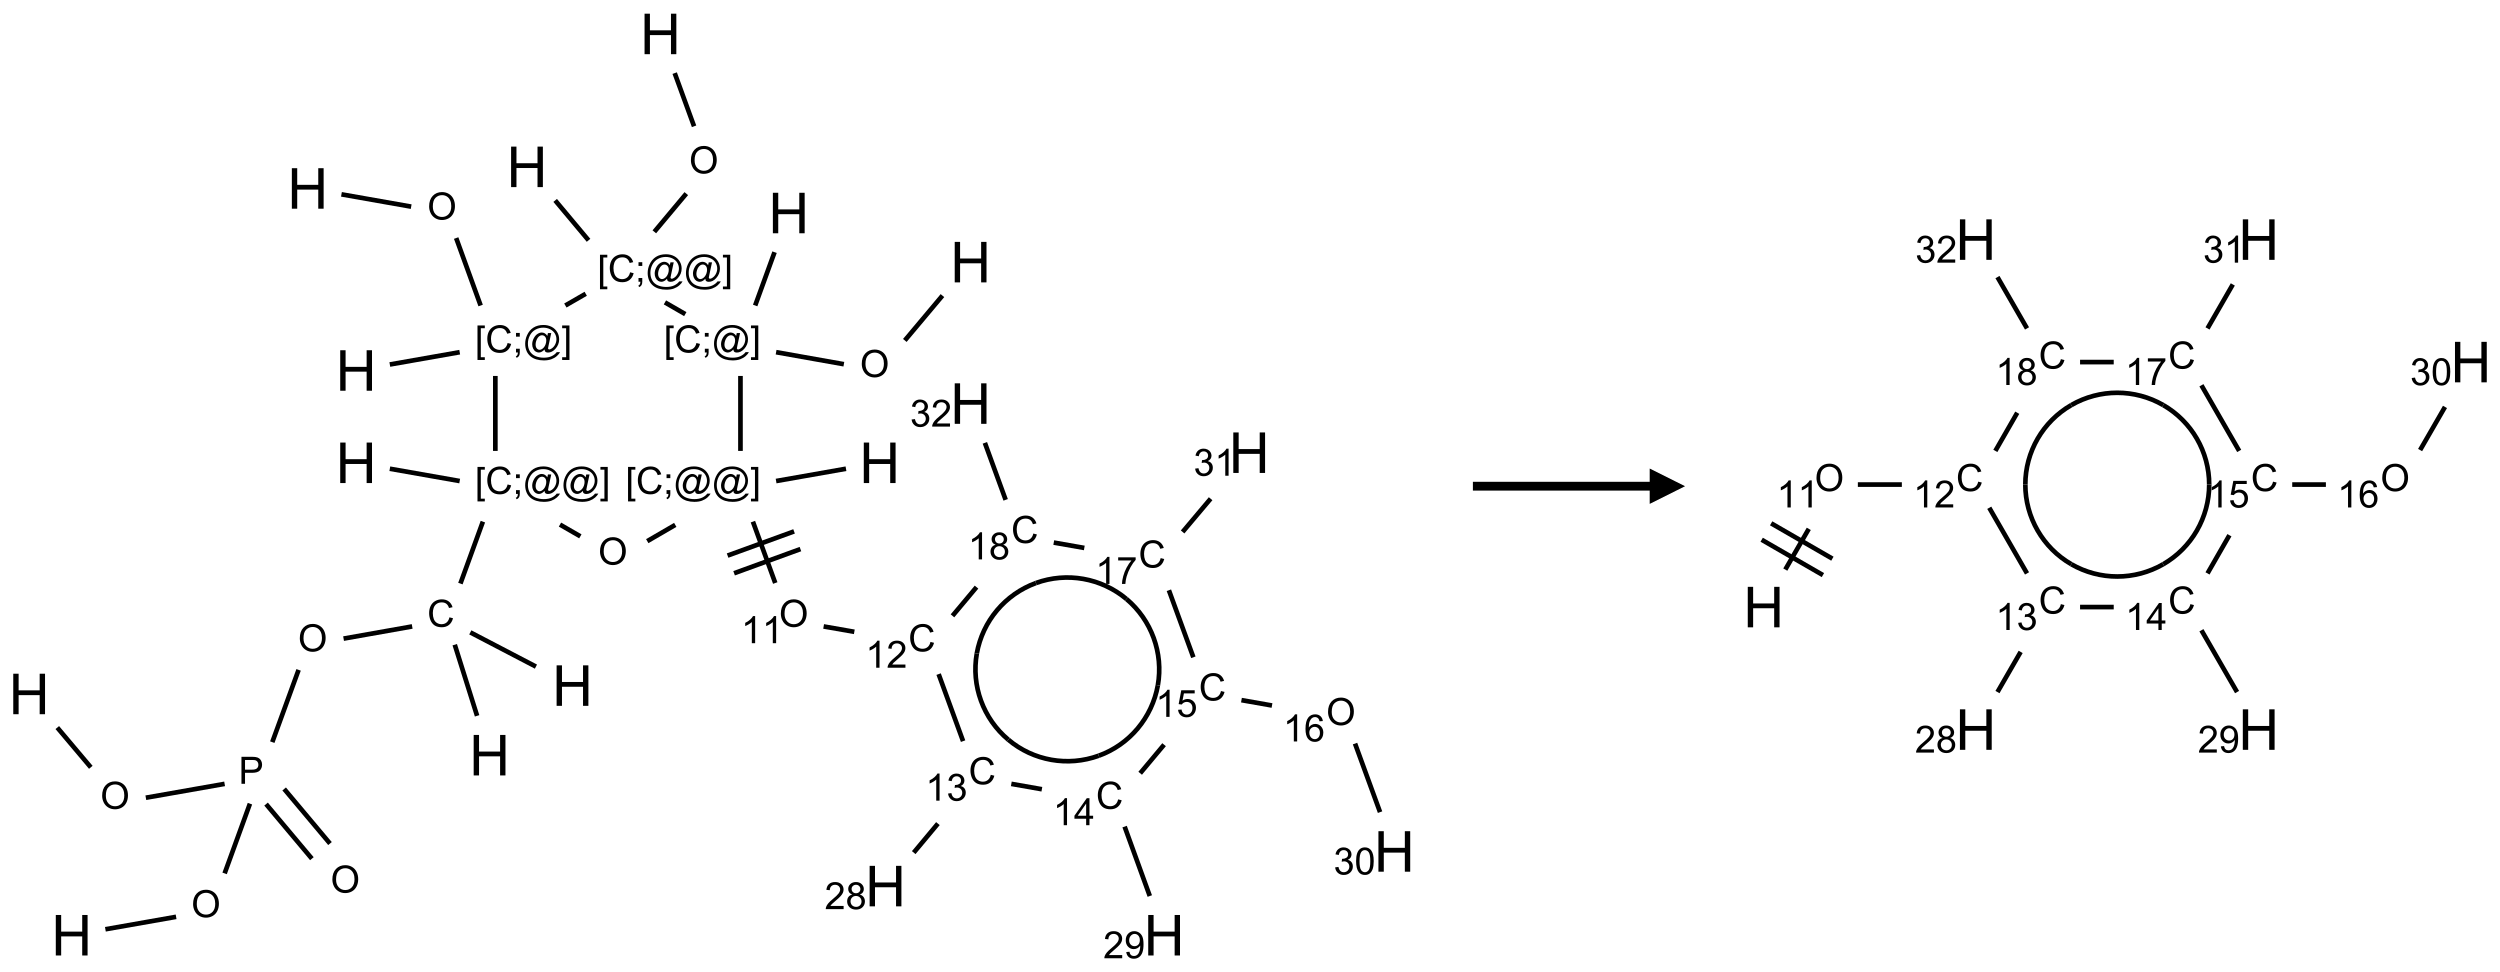 <?xml version="1.0" encoding="UTF-8"?>
<svg xmlns="http://www.w3.org/2000/svg" xmlns:xlink="http://www.w3.org/1999/xlink" width="707" height="275" viewBox="0 0 707 275">
<defs>
<g>
<g id="glyph-0-0">
<path d="M 2 0 L 2 -10 L 10 -10 L 10 0 Z M 2.25 -0.25 L 9.75 -0.25 L 9.75 -9.75 L 2.25 -9.75 Z M 2.25 -0.25 "/>
</g>
<g id="glyph-0-1">
<path d="M 1.281 0 L 1.281 -11.453 L 2.797 -11.453 L 2.797 -6.75 L 8.75 -6.75 L 8.75 -11.453 L 10.266 -11.453 L 10.266 0 L 8.75 0 L 8.75 -5.398 L 2.797 -5.398 L 2.797 0 Z M 1.281 0 "/>
</g>
<g id="glyph-1-0">
<path d="M 1.332 0 L 1.332 -6.668 L 6.668 -6.668 L 6.668 0 Z M 1.5 -0.168 L 6.5 -0.168 L 6.5 -6.5 L 1.5 -6.5 Z M 1.5 -0.168 "/>
</g>
<g id="glyph-1-1">
<path d="M 0.516 -3.719 C 0.516 -4.984 0.855 -5.977 1.535 -6.695 C 2.215 -7.414 3.094 -7.77 4.172 -7.77 C 4.875 -7.77 5.512 -7.602 6.078 -7.266 C 6.645 -6.93 7.074 -6.461 7.371 -5.855 C 7.668 -5.254 7.816 -4.57 7.816 -3.809 C 7.816 -3.035 7.66 -2.34 7.348 -1.73 C 7.035 -1.117 6.594 -0.656 6.02 -0.34 C 5.449 -0.027 4.828 0.129 4.168 0.129 C 3.449 0.129 2.805 -0.043 2.238 -0.391 C 1.672 -0.738 1.246 -1.211 0.953 -1.812 C 0.66 -2.414 0.516 -3.047 0.516 -3.719 Z M 1.559 -3.703 C 1.559 -2.781 1.805 -2.059 2.301 -1.527 C 2.793 -1 3.414 -0.734 4.16 -0.734 C 4.922 -0.734 5.547 -1 6.039 -1.535 C 6.531 -2.07 6.777 -2.828 6.777 -3.812 C 6.777 -4.434 6.672 -4.977 6.461 -5.441 C 6.25 -5.902 5.945 -6.262 5.539 -6.52 C 5.133 -6.773 4.68 -6.902 4.176 -6.902 C 3.461 -6.902 2.848 -6.656 2.332 -6.164 C 1.816 -5.672 1.559 -4.852 1.559 -3.703 Z M 1.559 -3.703 "/>
</g>
<g id="glyph-1-2">
<path d="M 0.723 2.121 L 0.723 -7.637 L 2.793 -7.637 L 2.793 -6.859 L 1.66 -6.859 L 1.66 1.344 L 2.793 1.344 L 2.793 2.121 Z M 0.723 2.121 "/>
</g>
<g id="glyph-1-3">
<path d="M 6.27 -2.676 L 7.281 -2.422 C 7.07 -1.594 6.688 -0.961 6.137 -0.523 C 5.586 -0.086 4.914 0.129 4.121 0.129 C 3.297 0.129 2.629 -0.039 2.113 -0.371 C 1.598 -0.707 1.203 -1.191 0.934 -1.828 C 0.664 -2.465 0.531 -3.145 0.531 -3.875 C 0.531 -4.672 0.684 -5.363 0.988 -5.957 C 1.293 -6.547 1.723 -6.996 2.285 -7.305 C 2.844 -7.613 3.461 -7.766 4.137 -7.766 C 4.898 -7.766 5.543 -7.57 6.062 -7.184 C 6.582 -6.793 6.945 -6.246 7.152 -5.543 L 6.156 -5.309 C 5.98 -5.863 5.723 -6.266 5.387 -6.52 C 5.051 -6.773 4.625 -6.902 4.113 -6.902 C 3.527 -6.902 3.039 -6.762 2.645 -6.48 C 2.25 -6.199 1.973 -5.82 1.812 -5.348 C 1.652 -4.871 1.574 -4.383 1.574 -3.879 C 1.574 -3.23 1.668 -2.664 1.855 -2.18 C 2.047 -1.695 2.34 -1.332 2.738 -1.094 C 3.137 -0.855 3.57 -0.734 4.035 -0.734 C 4.602 -0.734 5.082 -0.898 5.473 -1.223 C 5.867 -1.551 6.133 -2.035 6.27 -2.676 Z M 6.27 -2.676 "/>
</g>
<g id="glyph-1-4">
<path d="M 0.949 -4.465 L 0.949 -5.531 L 2.016 -5.531 L 2.016 -4.465 Z M 0.949 0 L 0.949 -1.066 L 2.016 -1.066 L 2.016 0 C 2.016 0.391 1.945 0.711 1.809 0.949 C 1.668 1.191 1.449 1.379 1.145 1.512 L 0.887 1.109 C 1.082 1.023 1.23 0.895 1.324 0.727 C 1.418 0.559 1.469 0.316 1.48 0 Z M 0.949 0 "/>
</g>
<g id="glyph-1-5">
<path d="M 6.047 -0.848 C 5.82 -0.59 5.57 -0.379 5.289 -0.223 C 5.008 -0.062 4.73 0.016 4.449 0.016 C 4.141 0.016 3.84 -0.074 3.547 -0.254 C 3.254 -0.434 3.02 -0.715 2.836 -1.09 C 2.652 -1.465 2.562 -1.875 2.562 -2.324 C 2.562 -2.875 2.703 -3.43 2.988 -3.98 C 3.27 -4.535 3.621 -4.953 4.043 -5.23 C 4.461 -5.508 4.871 -5.645 5.266 -5.645 C 5.566 -5.645 5.855 -5.566 6.129 -5.41 C 6.402 -5.25 6.641 -5.012 6.84 -4.688 L 7.016 -5.496 L 7.949 -5.496 L 7.199 -2 C 7.094 -1.516 7.043 -1.246 7.043 -1.191 C 7.043 -1.098 7.078 -1.02 7.148 -0.949 C 7.219 -0.883 7.305 -0.848 7.406 -0.848 C 7.59 -0.848 7.832 -0.953 8.129 -1.168 C 8.527 -1.445 8.84 -1.816 9.07 -2.285 C 9.301 -2.75 9.418 -3.234 9.418 -3.73 C 9.418 -4.309 9.27 -4.852 8.973 -5.355 C 8.676 -5.859 8.23 -6.262 7.645 -6.562 C 7.055 -6.863 6.406 -7.016 5.691 -7.016 C 4.879 -7.016 4.137 -6.824 3.465 -6.445 C 2.793 -6.066 2.273 -5.52 1.902 -4.809 C 1.535 -4.098 1.348 -3.34 1.348 -2.527 C 1.348 -1.676 1.535 -0.941 1.902 -0.328 C 2.273 0.285 2.809 0.742 3.508 1.035 C 4.207 1.328 4.984 1.473 5.832 1.473 C 6.742 1.473 7.504 1.32 8.121 1.016 C 8.734 0.711 9.195 0.34 9.5 -0.098 L 10.441 -0.098 C 10.266 0.266 9.961 0.637 9.531 1.016 C 9.102 1.395 8.59 1.695 7.996 1.914 C 7.402 2.133 6.688 2.246 5.848 2.246 C 5.078 2.246 4.367 2.145 3.715 1.949 C 3.066 1.75 2.512 1.453 2.051 1.055 C 1.594 0.656 1.25 0.199 1.016 -0.316 C 0.723 -0.973 0.578 -1.684 0.578 -2.441 C 0.578 -3.289 0.75 -4.098 1.098 -4.863 C 1.523 -5.805 2.125 -6.527 2.902 -7.027 C 3.684 -7.527 4.629 -7.777 5.738 -7.777 C 6.602 -7.777 7.375 -7.602 8.059 -7.246 C 8.746 -6.895 9.285 -6.371 9.684 -5.672 C 10.02 -5.07 10.188 -4.418 10.188 -3.715 C 10.188 -2.707 9.832 -1.812 9.125 -1.031 C 8.492 -0.328 7.801 0.02 7.051 0.02 C 6.812 0.02 6.617 -0.016 6.473 -0.09 C 6.324 -0.16 6.215 -0.266 6.145 -0.402 C 6.102 -0.488 6.066 -0.637 6.047 -0.848 Z M 3.527 -2.262 C 3.527 -1.785 3.641 -1.414 3.863 -1.152 C 4.09 -0.887 4.348 -0.754 4.641 -0.754 C 4.836 -0.754 5.039 -0.812 5.254 -0.93 C 5.469 -1.047 5.676 -1.219 5.871 -1.449 C 6.066 -1.676 6.23 -1.969 6.355 -2.32 C 6.48 -2.672 6.543 -3.027 6.543 -3.379 C 6.543 -3.852 6.426 -4.219 6.191 -4.48 C 5.957 -4.738 5.672 -4.871 5.332 -4.871 C 5.109 -4.871 4.902 -4.812 4.707 -4.699 C 4.512 -4.586 4.32 -4.406 4.137 -4.156 C 3.953 -3.906 3.805 -3.602 3.691 -3.246 C 3.582 -2.887 3.527 -2.559 3.527 -2.262 Z M 3.527 -2.262 "/>
</g>
<g id="glyph-1-6">
<path d="M 2.27 2.121 L 0.203 2.121 L 0.203 1.344 L 1.332 1.344 L 1.332 -6.859 L 0.203 -6.859 L 0.203 -7.637 L 2.27 -7.637 Z M 2.27 2.121 "/>
</g>
<g id="glyph-1-7">
<path d="M 0.824 0 L 0.824 -7.637 L 3.703 -7.637 C 4.211 -7.637 4.598 -7.609 4.863 -7.562 C 5.238 -7.5 5.555 -7.383 5.809 -7.207 C 6.062 -7.031 6.266 -6.785 6.418 -6.469 C 6.574 -6.152 6.652 -5.805 6.652 -5.426 C 6.652 -4.777 6.445 -4.227 6.031 -3.777 C 5.617 -3.328 4.871 -3.105 3.793 -3.105 L 1.832 -3.105 L 1.832 0 Z M 1.832 -4.004 L 3.809 -4.004 C 4.461 -4.004 4.922 -4.125 5.199 -4.371 C 5.473 -4.613 5.609 -4.953 5.609 -5.395 C 5.609 -5.715 5.527 -5.988 5.367 -6.215 C 5.207 -6.441 4.992 -6.594 4.73 -6.668 C 4.559 -6.711 4.246 -6.734 3.785 -6.734 L 1.832 -6.734 Z M 1.832 -4.004 "/>
</g>
<g id="glyph-1-8">
<path d="M 3.973 0 L 3.035 0 L 3.035 -5.973 C 2.809 -5.758 2.516 -5.543 2.148 -5.328 C 1.781 -5.113 1.453 -4.953 1.16 -4.844 L 1.16 -5.75 C 1.684 -5.996 2.145 -6.297 2.535 -6.645 C 2.93 -6.996 3.207 -7.336 3.371 -7.668 L 3.973 -7.668 Z M 3.973 0 "/>
</g>
<g id="glyph-1-9">
<path d="M 5.371 -0.902 L 5.371 0 L 0.324 0 C 0.316 -0.227 0.352 -0.441 0.434 -0.652 C 0.562 -0.996 0.766 -1.332 1.051 -1.668 C 1.332 -2 1.742 -2.387 2.277 -2.824 C 3.105 -3.504 3.668 -4.043 3.957 -4.441 C 4.25 -4.84 4.395 -5.215 4.395 -5.566 C 4.395 -5.938 4.262 -6.254 3.996 -6.508 C 3.73 -6.762 3.387 -6.891 2.957 -6.891 C 2.508 -6.891 2.145 -6.754 1.875 -6.484 C 1.605 -6.215 1.469 -5.84 1.465 -5.359 L 0.5 -5.457 C 0.566 -6.176 0.812 -6.727 1.246 -7.102 C 1.676 -7.477 2.254 -7.668 2.98 -7.668 C 3.711 -7.668 4.293 -7.465 4.719 -7.059 C 5.145 -6.652 5.359 -6.148 5.359 -5.547 C 5.359 -5.242 5.297 -4.941 5.172 -4.645 C 5.047 -4.352 4.84 -4.039 4.551 -3.715 C 4.262 -3.387 3.777 -2.938 3.105 -2.371 C 2.543 -1.898 2.18 -1.578 2.02 -1.41 C 1.859 -1.242 1.73 -1.07 1.625 -0.902 Z M 5.371 -0.902 "/>
</g>
<g id="glyph-1-10">
<path d="M 0.449 -2.016 L 1.387 -2.141 C 1.492 -1.609 1.676 -1.227 1.934 -0.992 C 2.191 -0.758 2.508 -0.641 2.879 -0.641 C 3.32 -0.641 3.695 -0.793 3.996 -1.098 C 4.301 -1.402 4.453 -1.781 4.453 -2.234 C 4.453 -2.664 4.312 -3.02 4.031 -3.301 C 3.75 -3.578 3.391 -3.719 2.957 -3.719 C 2.781 -3.719 2.562 -3.684 2.297 -3.613 L 2.402 -4.438 C 2.465 -4.43 2.516 -4.426 2.551 -4.426 C 2.949 -4.426 3.312 -4.531 3.629 -4.738 C 3.949 -4.949 4.109 -5.27 4.109 -5.703 C 4.109 -6.047 3.992 -6.332 3.762 -6.559 C 3.527 -6.785 3.227 -6.895 2.859 -6.895 C 2.496 -6.895 2.191 -6.781 1.949 -6.551 C 1.707 -6.324 1.547 -5.98 1.48 -5.52 L 0.543 -5.688 C 0.656 -6.316 0.918 -6.805 1.324 -7.148 C 1.73 -7.492 2.234 -7.668 2.84 -7.668 C 3.254 -7.668 3.641 -7.578 3.988 -7.398 C 4.34 -7.219 4.609 -6.977 4.793 -6.668 C 4.98 -6.359 5.074 -6.031 5.074 -5.684 C 5.074 -5.352 4.984 -5.051 4.809 -4.781 C 4.629 -4.512 4.367 -4.297 4.02 -4.137 C 4.473 -4.031 4.824 -3.816 5.074 -3.488 C 5.324 -3.16 5.449 -2.75 5.449 -2.254 C 5.449 -1.59 5.203 -1.023 4.719 -0.559 C 4.234 -0.098 3.617 0.137 2.875 0.137 C 2.203 0.137 1.648 -0.062 1.207 -0.465 C 0.762 -0.863 0.512 -1.379 0.449 -2.016 Z M 0.449 -2.016 "/>
</g>
<g id="glyph-1-11">
<path d="M 1.887 -4.141 C 1.496 -4.281 1.207 -4.484 1.02 -4.75 C 0.832 -5.016 0.738 -5.328 0.738 -5.699 C 0.738 -6.254 0.938 -6.719 1.34 -7.098 C 1.738 -7.477 2.27 -7.668 2.934 -7.668 C 3.598 -7.668 4.137 -7.473 4.543 -7.086 C 4.949 -6.699 5.152 -6.227 5.152 -5.672 C 5.152 -5.316 5.059 -5.008 4.871 -4.746 C 4.688 -4.484 4.406 -4.281 4.027 -4.141 C 4.496 -3.988 4.852 -3.742 5.098 -3.402 C 5.34 -3.062 5.465 -2.656 5.465 -2.184 C 5.465 -1.531 5.234 -0.98 4.77 -0.535 C 4.309 -0.09 3.703 0.129 2.949 0.129 C 2.195 0.129 1.586 -0.094 1.125 -0.539 C 0.664 -0.984 0.434 -1.543 0.434 -2.207 C 0.434 -2.703 0.559 -3.121 0.809 -3.457 C 1.062 -3.793 1.422 -4.02 1.887 -4.141 Z M 1.699 -5.73 C 1.699 -5.367 1.812 -5.074 2.047 -4.844 C 2.281 -4.613 2.582 -4.5 2.953 -4.5 C 3.312 -4.5 3.609 -4.613 3.84 -4.84 C 4.07 -5.066 4.188 -5.348 4.188 -5.676 C 4.188 -6.02 4.07 -6.309 3.832 -6.543 C 3.594 -6.777 3.297 -6.895 2.941 -6.895 C 2.586 -6.895 2.289 -6.781 2.051 -6.551 C 1.816 -6.324 1.699 -6.047 1.699 -5.73 Z M 1.395 -2.203 C 1.395 -1.938 1.461 -1.676 1.586 -1.426 C 1.711 -1.176 1.902 -0.984 2.152 -0.848 C 2.402 -0.711 2.672 -0.641 2.957 -0.641 C 3.406 -0.641 3.777 -0.785 4.066 -1.074 C 4.359 -1.363 4.504 -1.727 4.504 -2.172 C 4.504 -2.625 4.355 -2.996 4.055 -3.293 C 3.754 -3.586 3.379 -3.734 2.926 -3.734 C 2.484 -3.734 2.121 -3.59 1.832 -3.297 C 1.543 -3.004 1.395 -2.641 1.395 -2.203 Z M 1.395 -2.203 "/>
</g>
<g id="glyph-1-12">
<path d="M 3.449 0 L 3.449 -1.828 L 0.137 -1.828 L 0.137 -2.688 L 3.621 -7.637 L 4.387 -7.637 L 4.387 -2.688 L 5.418 -2.688 L 5.418 -1.828 L 4.387 -1.828 L 4.387 0 Z M 3.449 -2.688 L 3.449 -6.129 L 1.059 -2.688 Z M 3.449 -2.688 "/>
</g>
<g id="glyph-1-13">
<path d="M 0.582 -1.766 L 1.484 -1.848 C 1.562 -1.426 1.707 -1.117 1.922 -0.926 C 2.137 -0.734 2.414 -0.641 2.75 -0.641 C 3.039 -0.641 3.289 -0.707 3.508 -0.84 C 3.727 -0.973 3.902 -1.148 4.043 -1.367 C 4.18 -1.586 4.297 -1.887 4.391 -2.262 C 4.484 -2.637 4.531 -3.016 4.531 -3.406 C 4.531 -3.449 4.531 -3.512 4.527 -3.594 C 4.34 -3.297 4.082 -3.055 3.758 -2.867 C 3.434 -2.68 3.082 -2.59 2.703 -2.59 C 2.07 -2.59 1.535 -2.816 1.098 -3.277 C 0.66 -3.734 0.441 -4.34 0.441 -5.09 C 0.441 -5.863 0.672 -6.484 1.129 -6.957 C 1.586 -7.43 2.156 -7.668 2.844 -7.668 C 3.34 -7.668 3.793 -7.531 4.207 -7.266 C 4.617 -7 4.93 -6.617 5.145 -6.121 C 5.355 -5.629 5.465 -4.91 5.465 -3.973 C 5.465 -2.996 5.359 -2.223 5.145 -1.645 C 4.934 -1.066 4.617 -0.625 4.199 -0.324 C 3.781 -0.02 3.293 0.129 2.73 0.129 C 2.133 0.129 1.645 -0.035 1.266 -0.367 C 0.887 -0.699 0.66 -1.164 0.582 -1.766 Z M 4.422 -5.137 C 4.422 -5.676 4.277 -6.102 3.992 -6.418 C 3.707 -6.734 3.359 -6.891 2.957 -6.891 C 2.543 -6.891 2.18 -6.719 1.871 -6.379 C 1.562 -6.039 1.406 -5.598 1.406 -5.059 C 1.406 -4.57 1.555 -4.176 1.848 -3.871 C 2.141 -3.566 2.5 -3.418 2.934 -3.418 C 3.367 -3.418 3.723 -3.57 4.004 -3.871 C 4.281 -4.176 4.422 -4.598 4.422 -5.137 Z M 4.422 -5.137 "/>
</g>
<g id="glyph-1-14">
<path d="M 0.441 -2 L 1.426 -2.082 C 1.5 -1.605 1.668 -1.242 1.934 -1.004 C 2.199 -0.762 2.52 -0.641 2.895 -0.641 C 3.348 -0.641 3.73 -0.812 4.043 -1.152 C 4.355 -1.492 4.512 -1.941 4.512 -2.504 C 4.512 -3.039 4.359 -3.461 4.059 -3.77 C 3.758 -4.078 3.367 -4.234 2.879 -4.234 C 2.578 -4.234 2.305 -4.164 2.062 -4.027 C 1.82 -3.891 1.629 -3.715 1.488 -3.496 L 0.609 -3.609 L 1.348 -7.531 L 5.145 -7.531 L 5.145 -6.637 L 2.098 -6.637 L 1.688 -4.582 C 2.145 -4.902 2.625 -5.062 3.129 -5.062 C 3.797 -5.062 4.359 -4.832 4.816 -4.371 C 5.277 -3.91 5.504 -3.312 5.504 -2.59 C 5.504 -1.898 5.305 -1.301 4.902 -0.797 C 4.41 -0.18 3.742 0.129 2.895 0.129 C 2.199 0.129 1.633 -0.062 1.195 -0.453 C 0.758 -0.844 0.504 -1.359 0.441 -2 Z M 0.441 -2 "/>
</g>
<g id="glyph-1-15">
<path d="M 5.309 -5.766 L 4.375 -5.691 C 4.293 -6.059 4.172 -6.328 4.02 -6.496 C 3.766 -6.762 3.453 -6.895 3.082 -6.895 C 2.785 -6.895 2.523 -6.812 2.297 -6.645 C 2 -6.43 1.77 -6.117 1.598 -5.703 C 1.43 -5.289 1.34 -4.703 1.332 -3.938 C 1.559 -4.281 1.836 -4.535 2.16 -4.703 C 2.488 -4.871 2.828 -4.953 3.188 -4.953 C 3.812 -4.953 4.344 -4.723 4.785 -4.262 C 5.223 -3.801 5.441 -3.207 5.441 -2.48 C 5.441 -2 5.34 -1.555 5.133 -1.145 C 4.926 -0.73 4.641 -0.418 4.281 -0.199 C 3.922 0.02 3.512 0.129 3.051 0.129 C 2.27 0.129 1.633 -0.156 1.141 -0.73 C 0.648 -1.305 0.402 -2.254 0.402 -3.574 C 0.402 -5.051 0.672 -6.121 1.219 -6.793 C 1.695 -7.375 2.336 -7.668 3.141 -7.668 C 3.742 -7.668 4.234 -7.5 4.617 -7.16 C 5 -6.824 5.23 -6.359 5.309 -5.766 Z M 1.48 -2.473 C 1.48 -2.152 1.547 -1.844 1.684 -1.547 C 1.82 -1.25 2.016 -1.027 2.262 -0.871 C 2.508 -0.719 2.766 -0.641 3.035 -0.641 C 3.434 -0.641 3.773 -0.801 4.059 -1.121 C 4.344 -1.441 4.484 -1.875 4.484 -2.422 C 4.484 -2.949 4.344 -3.367 4.062 -3.668 C 3.781 -3.973 3.426 -4.125 3 -4.125 C 2.578 -4.125 2.219 -3.973 1.922 -3.668 C 1.625 -3.363 1.48 -2.969 1.48 -2.473 Z M 1.48 -2.473 "/>
</g>
<g id="glyph-1-16">
<path d="M 0.441 -3.766 C 0.441 -4.668 0.535 -5.395 0.723 -5.945 C 0.906 -6.496 1.184 -6.922 1.551 -7.219 C 1.918 -7.516 2.375 -7.668 2.934 -7.668 C 3.344 -7.668 3.703 -7.586 4.012 -7.418 C 4.32 -7.254 4.574 -7.016 4.777 -6.707 C 4.977 -6.395 5.137 -6.016 5.25 -5.57 C 5.363 -5.125 5.422 -4.523 5.422 -3.766 C 5.422 -2.871 5.328 -2.148 5.145 -1.598 C 4.961 -1.047 4.688 -0.621 4.32 -0.32 C 3.953 -0.02 3.492 0.129 2.934 0.129 C 2.195 0.129 1.617 -0.133 1.199 -0.66 C 0.695 -1.297 0.441 -2.332 0.441 -3.766 Z M 1.406 -3.766 C 1.406 -2.512 1.555 -1.68 1.848 -1.262 C 2.141 -0.848 2.5 -0.641 2.934 -0.641 C 3.363 -0.641 3.727 -0.848 4.02 -1.266 C 4.312 -1.684 4.457 -2.516 4.457 -3.766 C 4.457 -5.023 4.312 -5.859 4.02 -6.27 C 3.727 -6.684 3.359 -6.891 2.922 -6.891 C 2.492 -6.891 2.148 -6.707 1.891 -6.344 C 1.566 -5.879 1.406 -5.02 1.406 -3.766 Z M 1.406 -3.766 "/>
</g>
<g id="glyph-1-17">
<path d="M 0.504 -6.637 L 0.504 -7.535 L 5.449 -7.535 L 5.449 -6.809 C 4.961 -6.289 4.48 -5.602 4.004 -4.746 C 3.527 -3.887 3.156 -3.004 2.895 -2.098 C 2.707 -1.461 2.59 -0.762 2.535 0 L 1.574 0 C 1.582 -0.602 1.703 -1.328 1.926 -2.176 C 2.152 -3.027 2.477 -3.848 2.898 -4.637 C 3.32 -5.426 3.77 -6.094 4.246 -6.637 Z M 0.504 -6.637 "/>
</g>
</g>
</defs>
<path fill="none" stroke-width="0.033" stroke-linecap="butt" stroke-linejoin="miter" stroke="rgb(0%, 0%, 0%)" stroke-opacity="1" stroke-miterlimit="10" d="M 4.564 0.277 L 4.701 0.653 " transform="matrix(40, 0, 0, 40, 8.242, 9.598)"/>
<path fill="none" stroke-width="0.033" stroke-linecap="butt" stroke-linejoin="miter" stroke="rgb(0%, 0%, 0%)" stroke-opacity="1" stroke-miterlimit="10" d="M 4.646 1.129 L 4.42 1.399 " transform="matrix(40, 0, 0, 40, 8.242, 9.598)"/>
<path fill="none" stroke-width="0.033" stroke-linecap="butt" stroke-linejoin="miter" stroke="rgb(0%, 0%, 0%)" stroke-opacity="1" stroke-miterlimit="10" d="M 3.955 1.459 L 3.719 1.177 " transform="matrix(40, 0, 0, 40, 8.242, 9.598)"/>
<path fill="none" stroke-width="0.033" stroke-linecap="butt" stroke-linejoin="miter" stroke="rgb(0%, 0%, 0%)" stroke-opacity="1" stroke-miterlimit="10" d="M 3.935 1.837 L 3.791 1.92 " transform="matrix(40, 0, 0, 40, 8.242, 9.598)"/>
<path fill="none" stroke-width="0.033" stroke-linecap="butt" stroke-linejoin="miter" stroke="rgb(0%, 0%, 0%)" stroke-opacity="1" stroke-miterlimit="10" d="M 3.044 2.25 L 2.55 2.337 " transform="matrix(40, 0, 0, 40, 8.242, 9.598)"/>
<path fill="none" stroke-width="0.033" stroke-linecap="butt" stroke-linejoin="miter" stroke="rgb(0%, 0%, 0%)" stroke-opacity="1" stroke-miterlimit="10" d="M 3.192 1.92 L 3.019 1.443 " transform="matrix(40, 0, 0, 40, 8.242, 9.598)"/>
<path fill="none" stroke-width="0.033" stroke-linecap="butt" stroke-linejoin="miter" stroke="rgb(0%, 0%, 0%)" stroke-opacity="1" stroke-miterlimit="10" d="M 2.701 1.221 L 2.208 1.134 " transform="matrix(40, 0, 0, 40, 8.242, 9.598)"/>
<path fill="none" stroke-width="0.033" stroke-linecap="butt" stroke-linejoin="miter" stroke="rgb(0%, 0%, 0%)" stroke-opacity="1" stroke-miterlimit="10" d="M 3.296 2.418 L 3.296 2.948 " transform="matrix(40, 0, 0, 40, 8.242, 9.598)"/>
<path fill="none" stroke-width="0.033" stroke-linecap="butt" stroke-linejoin="miter" stroke="rgb(0%, 0%, 0%)" stroke-opacity="1" stroke-miterlimit="10" d="M 3.044 3.161 L 2.55 3.074 " transform="matrix(40, 0, 0, 40, 8.242, 9.598)"/>
<path fill="none" stroke-width="0.033" stroke-linecap="butt" stroke-linejoin="miter" stroke="rgb(0%, 0%, 0%)" stroke-opacity="1" stroke-miterlimit="10" d="M 3.208 3.448 L 3.049 3.886 " transform="matrix(40, 0, 0, 40, 8.242, 9.598)"/>
<path fill="none" stroke-width="0.033" stroke-linecap="butt" stroke-linejoin="miter" stroke="rgb(0%, 0%, 0%)" stroke-opacity="1" stroke-miterlimit="10" d="M 3.119 4.231 L 3.583 4.473 " transform="matrix(40, 0, 0, 40, 8.242, 9.598)"/>
<path fill="none" stroke-width="0.033" stroke-linecap="butt" stroke-linejoin="miter" stroke="rgb(0%, 0%, 0%)" stroke-opacity="1" stroke-miterlimit="10" d="M 3.009 4.318 L 3.167 4.821 " transform="matrix(40, 0, 0, 40, 8.242, 9.598)"/>
<path fill="none" stroke-width="0.033" stroke-linecap="butt" stroke-linejoin="miter" stroke="rgb(0%, 0%, 0%)" stroke-opacity="1" stroke-miterlimit="10" d="M 2.708 4.189 L 2.223 4.275 " transform="matrix(40, 0, 0, 40, 8.242, 9.598)"/>
<path fill="none" stroke-width="0.033" stroke-linecap="butt" stroke-linejoin="miter" stroke="rgb(0%, 0%, 0%)" stroke-opacity="1" stroke-miterlimit="10" d="M 1.905 4.496 L 1.719 5.007 " transform="matrix(40, 0, 0, 40, 8.242, 9.598)"/>
<path fill="none" stroke-width="0.033" stroke-linecap="butt" stroke-linejoin="miter" stroke="rgb(0%, 0%, 0%)" stroke-opacity="1" stroke-miterlimit="10" d="M 1.675 5.445 L 1.999 5.831 " transform="matrix(40, 0, 0, 40, 8.242, 9.598)"/>
<path fill="none" stroke-width="0.033" stroke-linecap="butt" stroke-linejoin="miter" stroke="rgb(0%, 0%, 0%)" stroke-opacity="1" stroke-miterlimit="10" d="M 1.803 5.338 L 2.127 5.724 " transform="matrix(40, 0, 0, 40, 8.242, 9.598)"/>
<path fill="none" stroke-width="0.033" stroke-linecap="butt" stroke-linejoin="miter" stroke="rgb(0%, 0%, 0%)" stroke-opacity="1" stroke-miterlimit="10" d="M 1.382 5.302 L 0.825 5.4 " transform="matrix(40, 0, 0, 40, 8.242, 9.598)"/>
<path fill="none" stroke-width="0.033" stroke-linecap="butt" stroke-linejoin="miter" stroke="rgb(0%, 0%, 0%)" stroke-opacity="1" stroke-miterlimit="10" d="M 0.436 5.185 L 0.199 4.904 " transform="matrix(40, 0, 0, 40, 8.242, 9.598)"/>
<path fill="none" stroke-width="0.033" stroke-linecap="butt" stroke-linejoin="miter" stroke="rgb(0%, 0%, 0%)" stroke-opacity="1" stroke-miterlimit="10" d="M 1.561 5.442 L 1.382 5.935 " transform="matrix(40, 0, 0, 40, 8.242, 9.598)"/>
<path fill="none" stroke-width="0.033" stroke-linecap="butt" stroke-linejoin="miter" stroke="rgb(0%, 0%, 0%)" stroke-opacity="1" stroke-miterlimit="10" d="M 1.039 6.242 L 0.539 6.33 " transform="matrix(40, 0, 0, 40, 8.242, 9.598)"/>
<path fill="none" stroke-width="0.033" stroke-linecap="butt" stroke-linejoin="miter" stroke="rgb(0%, 0%, 0%)" stroke-opacity="1" stroke-miterlimit="10" d="M 3.753 3.469 L 3.897 3.552 " transform="matrix(40, 0, 0, 40, 8.242, 9.598)"/>
<path fill="none" stroke-width="0.033" stroke-linecap="butt" stroke-linejoin="miter" stroke="rgb(0%, 0%, 0%)" stroke-opacity="1" stroke-miterlimit="10" d="M 4.37 3.586 L 4.568 3.471 " transform="matrix(40, 0, 0, 40, 8.242, 9.598)"/>
<path fill="none" stroke-width="0.033" stroke-linecap="butt" stroke-linejoin="miter" stroke="rgb(0%, 0%, 0%)" stroke-opacity="1" stroke-miterlimit="10" d="M 5.281 3.161 L 5.775 3.074 " transform="matrix(40, 0, 0, 40, 8.242, 9.598)"/>
<path fill="none" stroke-width="0.033" stroke-linecap="butt" stroke-linejoin="miter" stroke="rgb(0%, 0%, 0%)" stroke-opacity="1" stroke-miterlimit="10" d="M 5.117 3.448 L 5.275 3.882 " transform="matrix(40, 0, 0, 40, 8.242, 9.598)"/>
<path fill="none" stroke-width="0.033" stroke-linecap="butt" stroke-linejoin="miter" stroke="rgb(0%, 0%, 0%)" stroke-opacity="1" stroke-miterlimit="10" d="M 4.984 3.813 L 5.453 3.642 " transform="matrix(40, 0, 0, 40, 8.242, 9.598)"/>
<path fill="none" stroke-width="0.033" stroke-linecap="butt" stroke-linejoin="miter" stroke="rgb(0%, 0%, 0%)" stroke-opacity="1" stroke-miterlimit="10" d="M 4.938 3.688 L 5.408 3.517 " transform="matrix(40, 0, 0, 40, 8.242, 9.598)"/>
<path fill="none" stroke-width="0.033" stroke-linecap="butt" stroke-linejoin="miter" stroke="rgb(0%, 0%, 0%)" stroke-opacity="1" stroke-miterlimit="10" d="M 5.617 4.189 L 5.834 4.227 " transform="matrix(40, 0, 0, 40, 8.242, 9.598)"/>
<path fill="none" stroke-width="0.033" stroke-linecap="butt" stroke-linejoin="miter" stroke="rgb(0%, 0%, 0%)" stroke-opacity="1" stroke-miterlimit="10" d="M 6.43 4.526 L 6.603 5 " transform="matrix(40, 0, 0, 40, 8.242, 9.598)"/>
<path fill="none" stroke-width="0.033" stroke-linecap="butt" stroke-linejoin="miter" stroke="rgb(0%, 0%, 0%)" stroke-opacity="1" stroke-miterlimit="10" d="M 6.425 5.583 L 6.254 5.788 " transform="matrix(40, 0, 0, 40, 8.242, 9.598)"/>
<path fill="none" stroke-width="0.033" stroke-linecap="butt" stroke-linejoin="miter" stroke="rgb(0%, 0%, 0%)" stroke-opacity="1" stroke-miterlimit="10" d="M 6.944 5.302 L 7.16 5.34 " transform="matrix(40, 0, 0, 40, 8.242, 9.598)"/>
<path fill="none" stroke-width="0.033" stroke-linecap="butt" stroke-linejoin="miter" stroke="rgb(0%, 0%, 0%)" stroke-opacity="1" stroke-miterlimit="10" d="M 7.745 5.604 L 7.923 6.095 " transform="matrix(40, 0, 0, 40, 8.242, 9.598)"/>
<path fill="none" stroke-width="0.033" stroke-linecap="butt" stroke-linejoin="miter" stroke="rgb(0%, 0%, 0%)" stroke-opacity="1" stroke-miterlimit="10" d="M 7.855 5.227 L 8.024 5.025 " transform="matrix(40, 0, 0, 40, 8.242, 9.598)"/>
<path fill="none" stroke-width="0.033" stroke-linecap="butt" stroke-linejoin="miter" stroke="rgb(0%, 0%, 0%)" stroke-opacity="1" stroke-miterlimit="10" d="M 8.571 4.71 L 8.787 4.748 " transform="matrix(40, 0, 0, 40, 8.242, 9.598)"/>
<path fill="none" stroke-width="0.033" stroke-linecap="butt" stroke-linejoin="miter" stroke="rgb(0%, 0%, 0%)" stroke-opacity="1" stroke-miterlimit="10" d="M 9.374 5.017 L 9.551 5.502 " transform="matrix(40, 0, 0, 40, 8.242, 9.598)"/>
<path fill="none" stroke-width="0.033" stroke-linecap="butt" stroke-linejoin="miter" stroke="rgb(0%, 0%, 0%)" stroke-opacity="1" stroke-miterlimit="10" d="M 8.231 4.407 L 8.058 3.933 " transform="matrix(40, 0, 0, 40, 8.242, 9.598)"/>
<path fill="none" stroke-width="0.033" stroke-linecap="butt" stroke-linejoin="miter" stroke="rgb(0%, 0%, 0%)" stroke-opacity="1" stroke-miterlimit="10" d="M 8.155 3.521 L 8.353 3.286 " transform="matrix(40, 0, 0, 40, 8.242, 9.598)"/>
<path fill="none" stroke-width="0.033" stroke-linecap="butt" stroke-linejoin="miter" stroke="rgb(0%, 0%, 0%)" stroke-opacity="1" stroke-miterlimit="10" d="M 7.46 3.634 L 7.244 3.596 " transform="matrix(40, 0, 0, 40, 8.242, 9.598)"/>
<path fill="none" stroke-width="0.033" stroke-linecap="butt" stroke-linejoin="miter" stroke="rgb(0%, 0%, 0%)" stroke-opacity="1" stroke-miterlimit="10" d="M 6.698 3.911 L 6.528 4.114 " transform="matrix(40, 0, 0, 40, 8.242, 9.598)"/>
<path fill="none" stroke-width="0.033" stroke-linecap="butt" stroke-linejoin="miter" stroke="rgb(0%, 0%, 0%)" stroke-opacity="1" stroke-miterlimit="10" d="M 6.904 3.294 L 6.757 2.891 " transform="matrix(40, 0, 0, 40, 8.242, 9.598)"/>
<path fill="none" stroke-width="0.033" stroke-linecap="butt" stroke-linejoin="miter" stroke="rgb(0%, 0%, 0%)" stroke-opacity="1" stroke-miterlimit="10" d="M 5.029 2.948 L 5.029 2.418 " transform="matrix(40, 0, 0, 40, 8.242, 9.598)"/>
<path fill="none" stroke-width="0.033" stroke-linecap="butt" stroke-linejoin="miter" stroke="rgb(0%, 0%, 0%)" stroke-opacity="1" stroke-miterlimit="10" d="M 4.639 1.981 L 4.495 1.898 " transform="matrix(40, 0, 0, 40, 8.242, 9.598)"/>
<path fill="none" stroke-width="0.033" stroke-linecap="butt" stroke-linejoin="miter" stroke="rgb(0%, 0%, 0%)" stroke-opacity="1" stroke-miterlimit="10" d="M 5.133 1.92 L 5.27 1.543 " transform="matrix(40, 0, 0, 40, 8.242, 9.598)"/>
<path fill="none" stroke-width="0.033" stroke-linecap="butt" stroke-linejoin="miter" stroke="rgb(0%, 0%, 0%)" stroke-opacity="1" stroke-miterlimit="10" d="M 5.281 2.25 L 5.76 2.335 " transform="matrix(40, 0, 0, 40, 8.242, 9.598)"/>
<path fill="none" stroke-width="0.033" stroke-linecap="butt" stroke-linejoin="miter" stroke="rgb(0%, 0%, 0%)" stroke-opacity="1" stroke-miterlimit="10" d="M 6.191 2.167 L 6.457 1.85 " transform="matrix(40, 0, 0, 40, 8.242, 9.598)"/>
<path fill="none" stroke-width="0.033" stroke-linecap="butt" stroke-linejoin="miter" stroke="rgb(0%, 0%, 0%)" stroke-opacity="1" stroke-miterlimit="10" d="M 6.923 4.99 C 6.745 4.841 6.66 4.608 6.7 4.38 " transform="matrix(40, 0, 0, 40, 8.242, 9.598)"/>
<path fill="none" stroke-width="0.033" stroke-linecap="butt" stroke-linejoin="miter" stroke="rgb(0%, 0%, 0%)" stroke-opacity="1" stroke-miterlimit="10" d="M 7.562 5.103 C 7.344 5.182 7.1 5.139 6.923 4.99 " transform="matrix(40, 0, 0, 40, 8.242, 9.598)"/>
<path fill="none" stroke-width="0.033" stroke-linecap="butt" stroke-linejoin="miter" stroke="rgb(0%, 0%, 0%)" stroke-opacity="1" stroke-miterlimit="10" d="M 7.98 4.605 C 7.939 4.834 7.78 5.024 7.562 5.103 " transform="matrix(40, 0, 0, 40, 8.242, 9.598)"/>
<path fill="none" stroke-width="0.033" stroke-linecap="butt" stroke-linejoin="miter" stroke="rgb(0%, 0%, 0%)" stroke-opacity="1" stroke-miterlimit="10" d="M 7.758 3.995 C 7.935 4.144 8.02 4.377 7.98 4.605 " transform="matrix(40, 0, 0, 40, 8.242, 9.598)"/>
<path fill="none" stroke-width="0.033" stroke-linecap="butt" stroke-linejoin="miter" stroke="rgb(0%, 0%, 0%)" stroke-opacity="1" stroke-miterlimit="10" d="M 7.118 3.882 C 7.336 3.803 7.58 3.846 7.758 3.995 " transform="matrix(40, 0, 0, 40, 8.242, 9.598)"/>
<path fill="none" stroke-width="0.033" stroke-linecap="butt" stroke-linejoin="miter" stroke="rgb(0%, 0%, 0%)" stroke-opacity="1" stroke-miterlimit="10" d="M 6.7 4.38 C 6.741 4.151 6.9 3.962 7.118 3.882 " transform="matrix(40, 0, 0, 40, 8.242, 9.598)"/>
<g fill="rgb(0%, 0%, 0%)" fill-opacity="1">
<use xlink:href="#glyph-0-1" x="181" y="15.324"/>
</g>
<g fill="rgb(0%, 0%, 0%)" fill-opacity="1">
<use xlink:href="#glyph-1-1" x="194.875" y="49.035"/>
</g>
<g fill="rgb(0%, 0%, 0%)" fill-opacity="1">
<use xlink:href="#glyph-1-2" x="168.953" y="79.68"/>
<use xlink:href="#glyph-1-3" x="171.917" y="79.68"/>
<use xlink:href="#glyph-1-4" x="179.62" y="79.68"/>
<use xlink:href="#glyph-1-5" x="182.583" y="79.68"/>
<use xlink:href="#glyph-1-5" x="193.411" y="79.68"/>
<use xlink:href="#glyph-1-6" x="204.24" y="79.68"/>
</g>
<g fill="rgb(0%, 0%, 0%)" fill-opacity="1">
<use xlink:href="#glyph-0-1" x="143.258" y="52.914"/>
</g>
<g fill="rgb(0%, 0%, 0%)" fill-opacity="1">
<use xlink:href="#glyph-1-2" x="134.312" y="99.68"/>
<use xlink:href="#glyph-1-3" x="137.276" y="99.68"/>
<use xlink:href="#glyph-1-4" x="144.979" y="99.68"/>
<use xlink:href="#glyph-1-5" x="147.943" y="99.68"/>
<use xlink:href="#glyph-1-6" x="158.771" y="99.68"/>
</g>
<g fill="rgb(0%, 0%, 0%)" fill-opacity="1">
<use xlink:href="#glyph-0-1" x="94.934" y="110.5"/>
</g>
<g fill="rgb(0%, 0%, 0%)" fill-opacity="1">
<use xlink:href="#glyph-1-1" x="120.844" y="62.09"/>
</g>
<g fill="rgb(0%, 0%, 0%)" fill-opacity="1">
<use xlink:href="#glyph-0-1" x="81.254" y="59.02"/>
</g>
<g fill="rgb(0%, 0%, 0%)" fill-opacity="1">
<use xlink:href="#glyph-1-2" x="134.312" y="139.68"/>
<use xlink:href="#glyph-1-3" x="137.276" y="139.68"/>
<use xlink:href="#glyph-1-4" x="144.979" y="139.68"/>
<use xlink:href="#glyph-1-5" x="147.943" y="139.68"/>
<use xlink:href="#glyph-1-5" x="158.771" y="139.68"/>
<use xlink:href="#glyph-1-6" x="169.599" y="139.68"/>
</g>
<g fill="rgb(0%, 0%, 0%)" fill-opacity="1">
<use xlink:href="#glyph-0-1" x="94.934" y="136.609"/>
</g>
<g fill="rgb(0%, 0%, 0%)" fill-opacity="1">
<use xlink:href="#glyph-1-3" x="120.828" y="177.258"/>
</g>
<g fill="rgb(0%, 0%, 0%)" fill-opacity="1">
<use xlink:href="#glyph-0-1" x="156.129" y="199.613"/>
</g>
<g fill="rgb(0%, 0%, 0%)" fill-opacity="1">
<use xlink:href="#glyph-0-1" x="132.676" y="219.293"/>
</g>
<g fill="rgb(0%, 0%, 0%)" fill-opacity="1">
<use xlink:href="#glyph-1-1" x="84.273" y="184.211"/>
</g>
<g fill="rgb(0%, 0%, 0%)" fill-opacity="1">
<use xlink:href="#glyph-1-7" x="67.461" y="221.66"/>
</g>
<g fill="rgb(0%, 0%, 0%)" fill-opacity="1">
<use xlink:href="#glyph-1-1" x="93.48" y="252.438"/>
</g>
<g fill="rgb(0%, 0%, 0%)" fill-opacity="1">
<use xlink:href="#glyph-1-1" x="28.375" y="228.742"/>
</g>
<g fill="rgb(0%, 0%, 0%)" fill-opacity="1">
<use xlink:href="#glyph-0-1" x="2.469" y="201.98"/>
</g>
<g fill="rgb(0%, 0%, 0%)" fill-opacity="1">
<use xlink:href="#glyph-1-1" x="54.09" y="259.387"/>
</g>
<g fill="rgb(0%, 0%, 0%)" fill-opacity="1">
<use xlink:href="#glyph-0-1" x="14.5" y="270.211"/>
</g>
<g fill="rgb(0%, 0%, 0%)" fill-opacity="1">
<use xlink:href="#glyph-1-1" x="169.164" y="159.676"/>
</g>
<g fill="rgb(0%, 0%, 0%)" fill-opacity="1">
<use xlink:href="#glyph-1-2" x="176.887" y="139.68"/>
<use xlink:href="#glyph-1-3" x="179.85" y="139.68"/>
<use xlink:href="#glyph-1-4" x="187.553" y="139.68"/>
<use xlink:href="#glyph-1-5" x="190.517" y="139.68"/>
<use xlink:href="#glyph-1-5" x="201.345" y="139.68"/>
<use xlink:href="#glyph-1-6" x="212.173" y="139.68"/>
</g>
<g fill="rgb(0%, 0%, 0%)" fill-opacity="1">
<use xlink:href="#glyph-0-1" x="243" y="136.609"/>
</g>
<g fill="rgb(0%, 0%, 0%)" fill-opacity="1">
<use xlink:href="#glyph-1-1" x="220.309" y="177.262"/>
</g>
<g fill="rgb(0%, 0%, 0%)" fill-opacity="1">
<use xlink:href="#glyph-1-8" x="209.582" y="181.895"/>
<use xlink:href="#glyph-1-8" x="215.514" y="181.895"/>
</g>
<g fill="rgb(0%, 0%, 0%)" fill-opacity="1">
<use xlink:href="#glyph-1-3" x="256.863" y="184.207"/>
</g>
<g fill="rgb(0%, 0%, 0%)" fill-opacity="1">
<use xlink:href="#glyph-1-8" x="244.754" y="188.84"/>
<use xlink:href="#glyph-1-9" x="250.686" y="188.84"/>
</g>
<g fill="rgb(0%, 0%, 0%)" fill-opacity="1">
<use xlink:href="#glyph-1-3" x="273.918" y="221.793"/>
</g>
<g fill="rgb(0%, 0%, 0%)" fill-opacity="1">
<use xlink:href="#glyph-1-8" x="261.734" y="226.43"/>
<use xlink:href="#glyph-1-10" x="267.667" y="226.43"/>
</g>
<g fill="rgb(0%, 0%, 0%)" fill-opacity="1">
<use xlink:href="#glyph-0-1" x="244.652" y="256.316"/>
</g>
<g fill="rgb(0%, 0%, 0%)" fill-opacity="1">
<use xlink:href="#glyph-1-9" x="233.203" y="257.109"/>
<use xlink:href="#glyph-1-11" x="239.135" y="257.109"/>
</g>
<g fill="rgb(0%, 0%, 0%)" fill-opacity="1">
<use xlink:href="#glyph-1-3" x="309.934" y="228.738"/>
</g>
<g fill="rgb(0%, 0%, 0%)" fill-opacity="1">
<use xlink:href="#glyph-1-8" x="297.781" y="233.375"/>
<use xlink:href="#glyph-1-12" x="303.714" y="233.375"/>
</g>
<g fill="rgb(0%, 0%, 0%)" fill-opacity="1">
<use xlink:href="#glyph-0-1" x="323.438" y="270.211"/>
</g>
<g fill="rgb(0%, 0%, 0%)" fill-opacity="1">
<use xlink:href="#glyph-1-9" x="311.988" y="271"/>
<use xlink:href="#glyph-1-13" x="317.921" y="271"/>
</g>
<g fill="rgb(0%, 0%, 0%)" fill-opacity="1">
<use xlink:href="#glyph-1-3" x="339.023" y="198.098"/>
</g>
<g fill="rgb(0%, 0%, 0%)" fill-opacity="1">
<use xlink:href="#glyph-1-8" x="326.781" y="202.734"/>
<use xlink:href="#glyph-1-14" x="332.714" y="202.734"/>
</g>
<g fill="rgb(0%, 0%, 0%)" fill-opacity="1">
<use xlink:href="#glyph-1-1" x="375.055" y="205.047"/>
</g>
<g fill="rgb(0%, 0%, 0%)" fill-opacity="1">
<use xlink:href="#glyph-1-8" x="362.859" y="209.68"/>
<use xlink:href="#glyph-1-15" x="368.792" y="209.68"/>
</g>
<g fill="rgb(0%, 0%, 0%)" fill-opacity="1">
<use xlink:href="#glyph-0-1" x="388.539" y="246.516"/>
</g>
<g fill="rgb(0%, 0%, 0%)" fill-opacity="1">
<use xlink:href="#glyph-1-10" x="377.133" y="247.305"/>
<use xlink:href="#glyph-1-16" x="383.065" y="247.305"/>
</g>
<g fill="rgb(0%, 0%, 0%)" fill-opacity="1">
<use xlink:href="#glyph-1-3" x="321.965" y="160.508"/>
</g>
<g fill="rgb(0%, 0%, 0%)" fill-opacity="1">
<use xlink:href="#glyph-1-8" x="309.781" y="165.145"/>
<use xlink:href="#glyph-1-17" x="315.714" y="165.145"/>
</g>
<g fill="rgb(0%, 0%, 0%)" fill-opacity="1">
<use xlink:href="#glyph-0-1" x="347.496" y="133.75"/>
</g>
<g fill="rgb(0%, 0%, 0%)" fill-opacity="1">
<use xlink:href="#glyph-1-10" x="337.539" y="134.543"/>
<use xlink:href="#glyph-1-8" x="343.471" y="134.543"/>
</g>
<g fill="rgb(0%, 0%, 0%)" fill-opacity="1">
<use xlink:href="#glyph-1-3" x="285.949" y="153.562"/>
</g>
<g fill="rgb(0%, 0%, 0%)" fill-opacity="1">
<use xlink:href="#glyph-1-8" x="273.75" y="158.199"/>
<use xlink:href="#glyph-1-11" x="279.682" y="158.199"/>
</g>
<g fill="rgb(0%, 0%, 0%)" fill-opacity="1">
<use xlink:href="#glyph-0-1" x="268.715" y="119.859"/>
</g>
<g fill="rgb(0%, 0%, 0%)" fill-opacity="1">
<use xlink:href="#glyph-1-10" x="257.359" y="120.652"/>
<use xlink:href="#glyph-1-9" x="263.292" y="120.652"/>
</g>
<g fill="rgb(0%, 0%, 0%)" fill-opacity="1">
<use xlink:href="#glyph-1-2" x="187.715" y="99.68"/>
<use xlink:href="#glyph-1-3" x="190.678" y="99.68"/>
<use xlink:href="#glyph-1-4" x="198.382" y="99.68"/>
<use xlink:href="#glyph-1-5" x="201.345" y="99.68"/>
<use xlink:href="#glyph-1-6" x="212.173" y="99.68"/>
</g>
<g fill="rgb(0%, 0%, 0%)" fill-opacity="1">
<use xlink:href="#glyph-0-1" x="217.289" y="65.969"/>
</g>
<g fill="rgb(0%, 0%, 0%)" fill-opacity="1">
<use xlink:href="#glyph-1-1" x="243.195" y="106.621"/>
</g>
<g fill="rgb(0%, 0%, 0%)" fill-opacity="1">
<use xlink:href="#glyph-0-1" x="268.715" y="79.859"/>
</g>
<path fill-rule="nonzero" fill="rgb(0%, 0%, 0%)" fill-opacity="1" d="M 416.535 138.75 L 466.535 138.75 L 466.535 142.5 L 476.535 137.5 L 466.535 132.5 L 466.535 136.25 L 416.535 136.25 "/>
<path fill="none" stroke-width="0.033" stroke-linecap="butt" stroke-linejoin="miter" stroke="rgb(0%, 0%, 0%)" stroke-opacity="1" stroke-miterlimit="10" d="M 0.153 2.333 L 0.319 2.045 " transform="matrix(40, 0, 0, 40, 498.762, 67.758)"/>
<path fill="none" stroke-width="0.033" stroke-linecap="butt" stroke-linejoin="miter" stroke="rgb(0%, 0%, 0%)" stroke-opacity="1" stroke-miterlimit="10" d="M 0.486 2.256 L 0.053 2.006 " transform="matrix(40, 0, 0, 40, 498.762, 67.758)"/>
<path fill="none" stroke-width="0.033" stroke-linecap="butt" stroke-linejoin="miter" stroke="rgb(0%, 0%, 0%)" stroke-opacity="1" stroke-miterlimit="10" d="M 0.419 2.372 L -0.014 2.122 " transform="matrix(40, 0, 0, 40, 498.762, 67.758)"/>
<path fill="none" stroke-width="0.033" stroke-linecap="butt" stroke-linejoin="miter" stroke="rgb(0%, 0%, 0%)" stroke-opacity="1" stroke-miterlimit="10" d="M 0.666 1.732 L 0.977 1.732 " transform="matrix(40, 0, 0, 40, 498.762, 67.758)"/>
<path fill="none" stroke-width="0.033" stroke-linecap="butt" stroke-linejoin="miter" stroke="rgb(0%, 0%, 0%)" stroke-opacity="1" stroke-miterlimit="10" d="M 1.595 1.896 L 1.862 2.36 " transform="matrix(40, 0, 0, 40, 498.762, 67.758)"/>
<path fill="none" stroke-width="0.033" stroke-linecap="butt" stroke-linejoin="miter" stroke="rgb(0%, 0%, 0%)" stroke-opacity="1" stroke-miterlimit="10" d="M 1.817 2.915 L 1.653 3.199 " transform="matrix(40, 0, 0, 40, 498.762, 67.758)"/>
<path fill="none" stroke-width="0.033" stroke-linecap="butt" stroke-linejoin="miter" stroke="rgb(0%, 0%, 0%)" stroke-opacity="1" stroke-miterlimit="10" d="M 2.237 2.598 L 2.475 2.598 " transform="matrix(40, 0, 0, 40, 498.762, 67.758)"/>
<path fill="none" stroke-width="0.033" stroke-linecap="butt" stroke-linejoin="miter" stroke="rgb(0%, 0%, 0%)" stroke-opacity="1" stroke-miterlimit="10" d="M 3.095 2.762 L 3.347 3.199 " transform="matrix(40, 0, 0, 40, 498.762, 67.758)"/>
<path fill="none" stroke-width="0.033" stroke-linecap="butt" stroke-linejoin="miter" stroke="rgb(0%, 0%, 0%)" stroke-opacity="1" stroke-miterlimit="10" d="M 3.138 2.36 L 3.293 2.09 " transform="matrix(40, 0, 0, 40, 498.762, 67.758)"/>
<path fill="none" stroke-width="0.033" stroke-linecap="butt" stroke-linejoin="miter" stroke="rgb(0%, 0%, 0%)" stroke-opacity="1" stroke-miterlimit="10" d="M 3.737 1.732 L 3.975 1.732 " transform="matrix(40, 0, 0, 40, 498.762, 67.758)"/>
<path fill="none" stroke-width="0.033" stroke-linecap="butt" stroke-linejoin="miter" stroke="rgb(0%, 0%, 0%)" stroke-opacity="1" stroke-miterlimit="10" d="M 4.641 1.488 L 4.817 1.183 " transform="matrix(40, 0, 0, 40, 498.762, 67.758)"/>
<path fill="none" stroke-width="0.033" stroke-linecap="butt" stroke-linejoin="miter" stroke="rgb(0%, 0%, 0%)" stroke-opacity="1" stroke-miterlimit="10" d="M 3.362 1.494 L 3.095 1.03 " transform="matrix(40, 0, 0, 40, 498.762, 67.758)"/>
<path fill="none" stroke-width="0.033" stroke-linecap="butt" stroke-linejoin="miter" stroke="rgb(0%, 0%, 0%)" stroke-opacity="1" stroke-miterlimit="10" d="M 3.138 0.628 L 3.317 0.317 " transform="matrix(40, 0, 0, 40, 498.762, 67.758)"/>
<path fill="none" stroke-width="0.033" stroke-linecap="butt" stroke-linejoin="miter" stroke="rgb(0%, 0%, 0%)" stroke-opacity="1" stroke-miterlimit="10" d="M 2.475 0.866 L 2.237 0.866 " transform="matrix(40, 0, 0, 40, 498.762, 67.758)"/>
<path fill="none" stroke-width="0.033" stroke-linecap="butt" stroke-linejoin="miter" stroke="rgb(0%, 0%, 0%)" stroke-opacity="1" stroke-miterlimit="10" d="M 1.793 1.224 L 1.638 1.494 " transform="matrix(40, 0, 0, 40, 498.762, 67.758)"/>
<path fill="none" stroke-width="0.033" stroke-linecap="butt" stroke-linejoin="miter" stroke="rgb(0%, 0%, 0%)" stroke-opacity="1" stroke-miterlimit="10" d="M 1.862 0.628 L 1.653 0.265 " transform="matrix(40, 0, 0, 40, 498.762, 67.758)"/>
<path fill="none" stroke-width="0.033" stroke-linecap="butt" stroke-linejoin="miter" stroke="rgb(0%, 0%, 0%)" stroke-opacity="1" stroke-miterlimit="10" d="M 2.175 2.295 C 1.974 2.179 1.85 1.964 1.85 1.732 " transform="matrix(40, 0, 0, 40, 498.762, 67.758)"/>
<path fill="none" stroke-width="0.033" stroke-linecap="butt" stroke-linejoin="miter" stroke="rgb(0%, 0%, 0%)" stroke-opacity="1" stroke-miterlimit="10" d="M 2.825 2.295 C 2.624 2.411 2.376 2.411 2.175 2.295 " transform="matrix(40, 0, 0, 40, 498.762, 67.758)"/>
<path fill="none" stroke-width="0.033" stroke-linecap="butt" stroke-linejoin="miter" stroke="rgb(0%, 0%, 0%)" stroke-opacity="1" stroke-miterlimit="10" d="M 3.15 1.732 C 3.15 1.964 3.026 2.179 2.825 2.295 " transform="matrix(40, 0, 0, 40, 498.762, 67.758)"/>
<path fill="none" stroke-width="0.033" stroke-linecap="butt" stroke-linejoin="miter" stroke="rgb(0%, 0%, 0%)" stroke-opacity="1" stroke-miterlimit="10" d="M 2.825 1.17 C 3.026 1.286 3.15 1.5 3.15 1.732 " transform="matrix(40, 0, 0, 40, 498.762, 67.758)"/>
<path fill="none" stroke-width="0.033" stroke-linecap="butt" stroke-linejoin="miter" stroke="rgb(0%, 0%, 0%)" stroke-opacity="1" stroke-miterlimit="10" d="M 2.175 1.17 C 2.376 1.054 2.624 1.054 2.825 1.17 " transform="matrix(40, 0, 0, 40, 498.762, 67.758)"/>
<path fill="none" stroke-width="0.033" stroke-linecap="butt" stroke-linejoin="miter" stroke="rgb(0%, 0%, 0%)" stroke-opacity="1" stroke-miterlimit="10" d="M 1.85 1.732 C 1.85 1.5 1.974 1.286 2.175 1.17 " transform="matrix(40, 0, 0, 40, 498.762, 67.758)"/>
<g fill="rgb(0%, 0%, 0%)" fill-opacity="1">
<use xlink:href="#glyph-0-1" x="492.988" y="177.41"/>
</g>
<g fill="rgb(0%, 0%, 0%)" fill-opacity="1">
<use xlink:href="#glyph-1-1" x="513.184" y="138.887"/>
</g>
<g fill="rgb(0%, 0%, 0%)" fill-opacity="1">
<use xlink:href="#glyph-1-8" x="502.457" y="143.52"/>
<use xlink:href="#glyph-1-8" x="508.389" y="143.52"/>
</g>
<g fill="rgb(0%, 0%, 0%)" fill-opacity="1">
<use xlink:href="#glyph-1-3" x="553.168" y="138.883"/>
</g>
<g fill="rgb(0%, 0%, 0%)" fill-opacity="1">
<use xlink:href="#glyph-1-8" x="541.062" y="143.52"/>
<use xlink:href="#glyph-1-9" x="546.995" y="143.52"/>
</g>
<g fill="rgb(0%, 0%, 0%)" fill-opacity="1">
<use xlink:href="#glyph-1-3" x="576.543" y="173.527"/>
</g>
<g fill="rgb(0%, 0%, 0%)" fill-opacity="1">
<use xlink:href="#glyph-1-8" x="564.359" y="178.16"/>
<use xlink:href="#glyph-1-10" x="570.292" y="178.16"/>
</g>
<g fill="rgb(0%, 0%, 0%)" fill-opacity="1">
<use xlink:href="#glyph-0-1" x="552.988" y="212.051"/>
</g>
<g fill="rgb(0%, 0%, 0%)" fill-opacity="1">
<use xlink:href="#glyph-1-9" x="541.543" y="212.84"/>
<use xlink:href="#glyph-1-11" x="547.475" y="212.84"/>
</g>
<g fill="rgb(0%, 0%, 0%)" fill-opacity="1">
<use xlink:href="#glyph-1-3" x="613.168" y="173.527"/>
</g>
<g fill="rgb(0%, 0%, 0%)" fill-opacity="1">
<use xlink:href="#glyph-1-8" x="601.016" y="178.16"/>
<use xlink:href="#glyph-1-12" x="606.948" y="178.16"/>
</g>
<g fill="rgb(0%, 0%, 0%)" fill-opacity="1">
<use xlink:href="#glyph-0-1" x="632.988" y="212.051"/>
</g>
<g fill="rgb(0%, 0%, 0%)" fill-opacity="1">
<use xlink:href="#glyph-1-9" x="621.543" y="212.84"/>
<use xlink:href="#glyph-1-13" x="627.475" y="212.84"/>
</g>
<g fill="rgb(0%, 0%, 0%)" fill-opacity="1">
<use xlink:href="#glyph-1-3" x="636.543" y="138.883"/>
</g>
<g fill="rgb(0%, 0%, 0%)" fill-opacity="1">
<use xlink:href="#glyph-1-8" x="624.301" y="143.52"/>
<use xlink:href="#glyph-1-14" x="630.233" y="143.52"/>
</g>
<g fill="rgb(0%, 0%, 0%)" fill-opacity="1">
<use xlink:href="#glyph-1-1" x="673.184" y="138.887"/>
</g>
<g fill="rgb(0%, 0%, 0%)" fill-opacity="1">
<use xlink:href="#glyph-1-8" x="660.988" y="143.52"/>
<use xlink:href="#glyph-1-15" x="666.921" y="143.52"/>
</g>
<g fill="rgb(0%, 0%, 0%)" fill-opacity="1">
<use xlink:href="#glyph-0-1" x="692.988" y="108.125"/>
</g>
<g fill="rgb(0%, 0%, 0%)" fill-opacity="1">
<use xlink:href="#glyph-1-10" x="681.582" y="108.918"/>
<use xlink:href="#glyph-1-16" x="687.514" y="108.918"/>
</g>
<g fill="rgb(0%, 0%, 0%)" fill-opacity="1">
<use xlink:href="#glyph-1-3" x="613.168" y="104.242"/>
</g>
<g fill="rgb(0%, 0%, 0%)" fill-opacity="1">
<use xlink:href="#glyph-1-8" x="600.984" y="108.879"/>
<use xlink:href="#glyph-1-17" x="606.917" y="108.879"/>
</g>
<g fill="rgb(0%, 0%, 0%)" fill-opacity="1">
<use xlink:href="#glyph-0-1" x="632.988" y="73.484"/>
</g>
<g fill="rgb(0%, 0%, 0%)" fill-opacity="1">
<use xlink:href="#glyph-1-10" x="623.031" y="74.277"/>
<use xlink:href="#glyph-1-8" x="628.964" y="74.277"/>
</g>
<g fill="rgb(0%, 0%, 0%)" fill-opacity="1">
<use xlink:href="#glyph-1-3" x="576.543" y="104.242"/>
</g>
<g fill="rgb(0%, 0%, 0%)" fill-opacity="1">
<use xlink:href="#glyph-1-8" x="564.344" y="108.879"/>
<use xlink:href="#glyph-1-11" x="570.276" y="108.879"/>
</g>
<g fill="rgb(0%, 0%, 0%)" fill-opacity="1">
<use xlink:href="#glyph-0-1" x="552.988" y="73.484"/>
</g>
<g fill="rgb(0%, 0%, 0%)" fill-opacity="1">
<use xlink:href="#glyph-1-10" x="541.633" y="74.277"/>
<use xlink:href="#glyph-1-9" x="547.565" y="74.277"/>
</g>
</svg>
